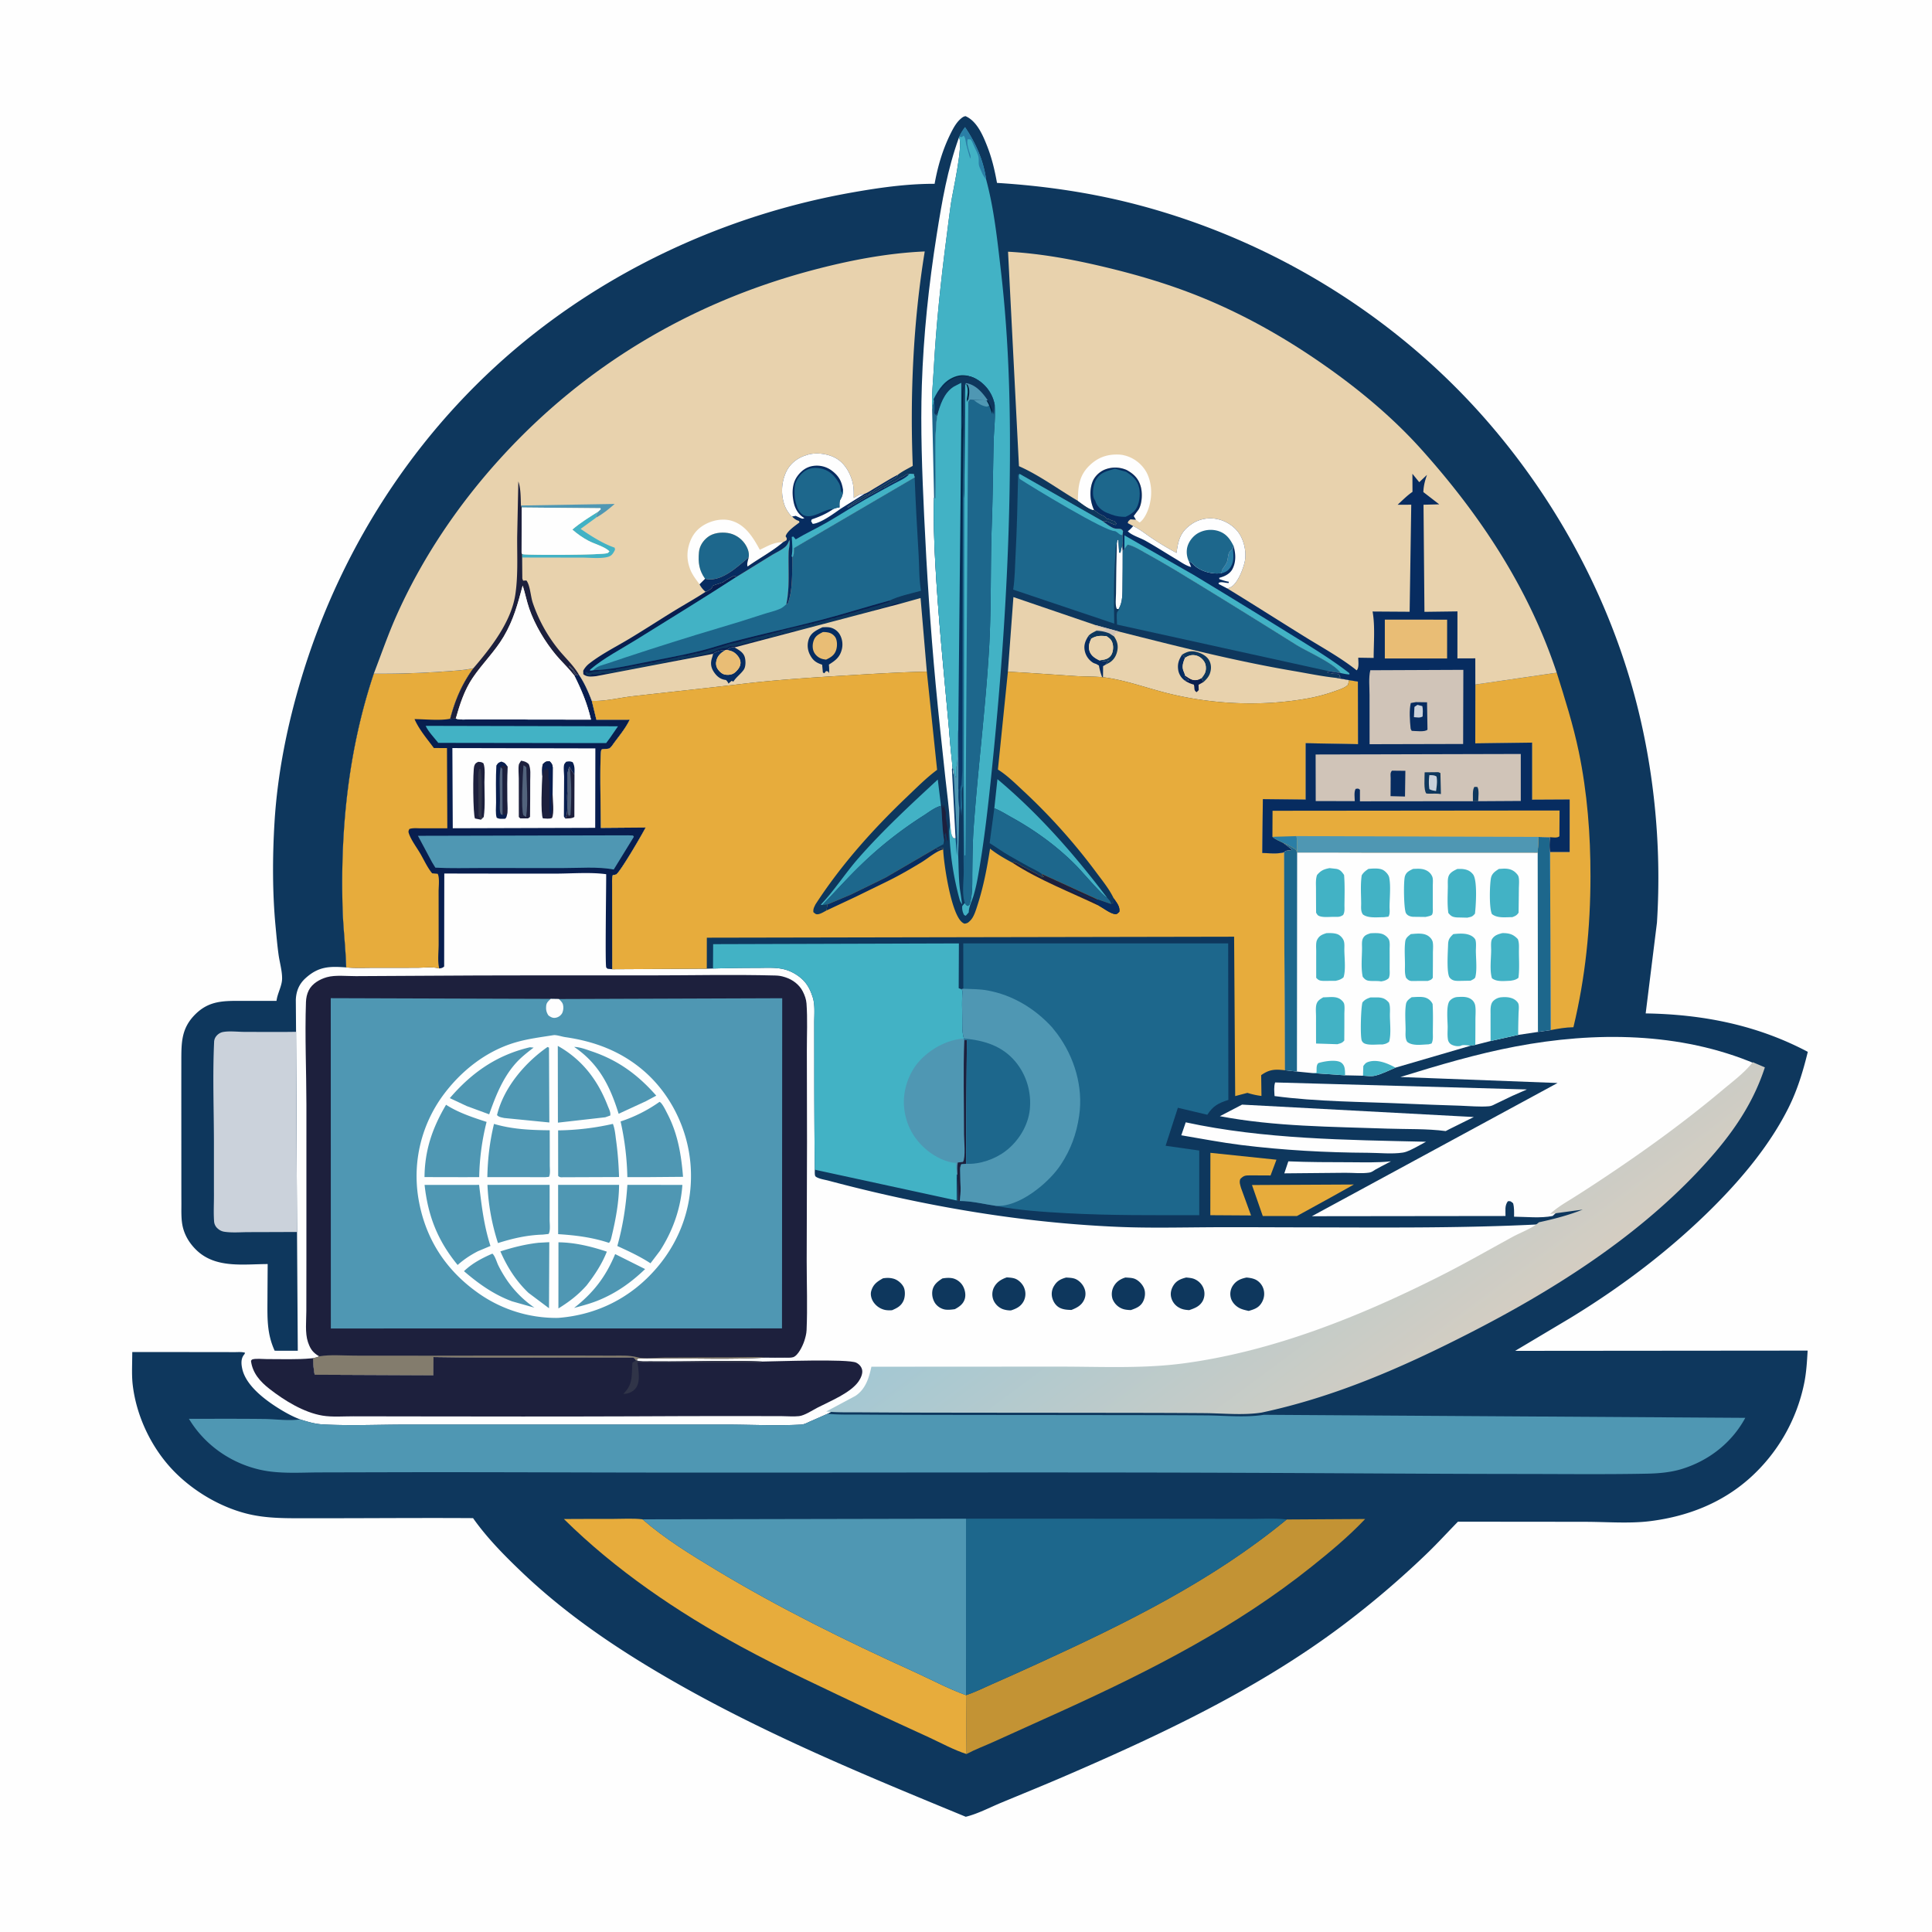 <svg xmlns="http://www.w3.org/2000/svg" width="120" height="120"><path fill="#FEFEFE" d="M0 0h120v120H0V0Z"/><path fill="#0E375D" d="M58.536 79.405c.205-.033.409-.05.615-.012.26.049.51.236.644.461.138.232.206.55.132.814-.09.32-.34.5-.62.647-.2.029-.4.051-.6.025a.97.97 0 0 1-.62-.388 1.113 1.113 0 0 1-.174-.791c.068-.371.324-.565.623-.756ZM69.902 79.348c.176.013.402.014.567.077.254.099.497.358.594.611.092.244.061.53-.045.765-.157.347-.439.45-.778.57-.181-.005-.38-.021-.55-.09a1.061 1.061 0 0 1-.587-.596 1.011 1.011 0 0 1 .062-.763c.157-.303.417-.48.737-.574ZM62.534 79.341c.198.014.422.022.601.116.22.116.418.339.496.576a.985.985 0 0 1-.055.797c-.175.322-.45.456-.785.563a1.512 1.512 0 0 1-.506-.08 1.041 1.041 0 0 1-.578-.556.974.974 0 0 1 .006-.747c.164-.356.462-.55.821-.669ZM73.676 79.348c.178.018.369.03.533.106.257.118.462.329.552.599a.972.972 0 0 1-.056.748c-.187.341-.495.456-.844.574-.218-.016-.412-.037-.606-.145a.986.986 0 0 1-.507-.634c-.071-.266-.004-.532.14-.762.191-.3.458-.401.788-.486ZM66.22 79.35c.166.011.35.015.509.064.256.079.503.324.607.567a.88.88 0 0 1 .005.744c-.161.355-.448.502-.793.639-.237-.007-.472-.018-.692-.118-.242-.11-.41-.34-.486-.59a.944.944 0 0 1 .11-.804c.183-.297.413-.414.74-.502ZM54.84 79.4c.23-.038.44-.04.665.024.249.07.517.297.626.531.104.225.09.59-.006.817-.145.34-.391.465-.714.607a1.614 1.614 0 0 1-.42-.013 1.17 1.17 0 0 1-.764-.531c-.113-.19-.175-.433-.113-.648.12-.415.367-.585.727-.787ZM77.422 79.35c.196.016.412.05.588.141a.978.978 0 0 1 .468.577c.08.27.047.545-.083.792-.193.363-.459.453-.835.564-.201-.045-.412-.088-.594-.188-.239-.13-.453-.363-.519-.63a.942.942 0 0 1 .138-.772c.212-.303.488-.411.837-.484Z"/><path fill="#1D203D" d="M26.924 84.289c4.095.066 8.195.013 12.29.028.102 0 .142.003.218.074l.069.102.031.004c.263.088.546.06.82.061l1.181.004c1.919.003 3.881-.084 5.794.007.87-.008 5.346-.179 5.853.069.18.088.332.253.37.455.045.23-.09.518-.218.703-.498.726-1.793 1.24-2.555 1.636-.315.163-.8.489-1.148.527-.339.038-.718.002-1.062.001-.766 0-1.532-.003-2.299-.005-2.348-.006-4.697.008-7.046.017-4.502.017-9.005.011-13.507.004-1.252-.001-2.505-.003-3.757-.006-.616-.002-1.32.058-1.927-.043-1.165-.194-2.369-.94-3.286-1.655-.584-.454-1.064-.991-1.157-1.75.028-.029.047-.074.086-.086.212-.068.652-.02.886-.02.922-.004 1.87.042 2.788-.047l.099-.01c.013.349.025.685.098 1.028l7.366.032.013-1.13Z"/><path fill="#303448" d="m39.5 84.493.032.004c.263.088.546.06.82.061l1.181.004c1.919.003 3.881-.084 5.794.007-.023.022-.042.051-.07.066-.043.02-.285 0-.34 0a2905.896 2905.896 0 0 1-7.323-.008l.052.364c.034.422.107.953-.207 1.289a.948.948 0 0 1-.714.293l.082-.097c.523-.548.411-1.129.476-1.837l.218-.146Z"/><path fill="#081E4F" d="m35.664 41.952.096-.013a.713.713 0 0 1-.11-.153.934.934 0 0 0-.204-.285c-.104-.096-.082-.035-.09-.154l.214.199.04.056.22.321.12-.03c.344.502.593 1.071.808 1.638l.285 1.17 2.07-.002-.028.06c-.243.49-.616.941-.941 1.38-.075.1-.202.312-.317.354-.103.038-.437.011-.472.078-.122.233-.034 4.232-.034 4.85l2.781-.022c-.218.432-1.62 2.839-1.84 2.917-.065.023-.13.027-.198.035-.065.199-.042.439-.044.646l.008 5.204-.293-.03c-.027-.028-.06-.05-.08-.083-.078-.136.004-5.177-.004-5.79-1.009-.136-2.166-.035-3.193-.035-2.287-.002-4.575.001-6.862-.008l-.008 5.775c-.1.093-.17.103-.305.124-.387-.12-.997-.044-1.41-.044l-2.739.003c-.54 0-1.095.028-1.632-.026-.03-1.223-.189-2.446-.223-3.669-.142-4.96.36-9.852 1.938-14.577a55.005 55.005 0 0 0 4.238-.126c.649-.048 1.31-.073 1.947-.21-.721 1.005-1.122 1.947-1.441 3.14l.35-.014c.264.088.586.053.862.054l1.594.002 5.938.008c-.227-.98-.586-1.847-1.04-2.743Z"/><path fill="#42B2C5" d="m26.438 45.084 11.948.026-.486.705-.25.34-10.428-.014c-.253-.32-.615-.69-.784-1.057Z"/><path fill="#4F97B3" d="m39 51.883.317.011.055.079-1.251 2.034c-1.003-.189-2.16-.088-3.185-.09l-5.021-.003c-.955 0-1.921.03-2.874-.022l-.211-.346-.872-1.633 13.043-.03Z"/><path fill="#FEFEFE" d="m28.098 46.465 8.881.019-.01 4.934-8.847.027-.024-4.98Z"/><path fill="#081E4F" d="m35.108 50.842-.083-.129.013-2.447c.001-.199-.05-.596.004-.776.02-.068.081-.117.122-.175.185-.031.227-.038.403.024.154.259.112.487.116.783a2.98 2.98 0 0 1-.306-.498c-.206.353-.116 1.024-.119 1.445-.099.49.093 1.393-.15 1.773Z"/><path fill="#1D203D" d="M35.377 47.624c.088.181.185.336.306.498l-.009 2.62c-.165.108-.37.087-.566.1.243-.38.051-1.284.15-1.773.003-.421-.087-1.092.12-1.445Z"/><path fill="#52637C" d="M35.258 49.07c.003-.422-.087-1.093.12-1.446.13.93.122 2.058.055 2.995l-.1.06c-.171-.208-.073-1.286-.075-1.61Z"/><path fill="#1D203D" d="m29.865 50.91-.363-.072c-.12-.212-.146-2.96-.045-3.26.057-.17.094-.178.244-.259.137.01.217.009.328.094.121.325.06.82.06 1.17 0 .7.056 1.459-.042 2.15l-.182.176Z"/><path fill="#303448" d="m29.865 50.91-.141-.255c-.007-.66-.014-1.319-.015-1.977 0-.291-.045-.65.068-.92l.077.009c.136.939.048 1.992.056 2.946l.137.02-.182.176Z"/><path fill="#1D203D" d="M33.683 48.2c-.008-.25-.037-.501.038-.743.175-.162.172-.163.41-.176.136.125.183.196.201.385l-.01 1.63c.004.364.118 1.215-.041 1.515-.18.062-.373.03-.56.02-.153-.267-.061-2.233-.038-2.631Z"/><path fill="#081E4F" d="M33.683 48.2c-.008-.25-.037-.501.038-.743.175-.162.172-.163.41-.176.136.125.183.196.201.385l-.01 1.63c-.2.192.005 1.04-.103 1.36l-.03-.09c-.091-.182-.058-.378-.058-.585 0-.47.006-.941-.004-1.411-.002-.105-.055-.16-.058-.259-.005-.184.045-.435-.055-.586l-.086.03-.03.146-.03-.088-.09-.016-.095.403ZM31.473 50.687c-.036.117-.007.06-.096.166-.198.002-.354.036-.527-.064-.085-.26-.037-.658-.038-.935-.004-.767-.024-1.54.018-2.305.113-.173.118-.177.313-.245.234.078.24.112.379.304-.036.705-.02 1.413-.02 2.118-.001.291.046.683-.029.961Z"/><path fill="#52637C" d="m31.092 47.638.123.116.013 2.868-.123-.05c-.102-.22-.05-.624-.052-.873-.002-.67-.061-1.4.039-2.06Z"/><path fill="#1D203D" d="m31.092 47.638.11-.088.32.058c-.036.705-.02 1.413-.02 2.118-.001.291.046.683-.029.961l-.032-.153-.035.033-.029.088-.04-.093-.11.06-.012-2.868-.123-.116ZM32.365 47.249c.208.038.32.064.477.21.14.301.09.686.09 1.016 0 .756-.002 1.512-.011 2.267l-.123.09h-.483l-.09-.09c-.003-.798-.006-1.596-.002-2.395 0-.257-.042-.608.004-.857.011-.06.104-.182.138-.241Z"/><path fill="#52637C" d="M32.514 47.533c.09.043.113.063.178.133.008.984.126 2.113-.014 3.082l-.17-.11c-.153-.34-.037-2.609.006-3.105Z"/><path fill="#E7AC3C" d="M23.217 41.841a55.005 55.005 0 0 0 4.238-.126c.649-.048 1.31-.073 1.947-.21-.721 1.005-1.122 1.947-1.441 3.14-.67.126-1.525.026-2.215.02.288.656.779 1.223 1.203 1.796l.814.003.02 4.984a424.5 424.5 0 0 0-1.639 0c-.23 0-.506-.034-.72.045-.062.138-.07.163-.013.316.145.393.464.82.679 1.184.237.402.455.895.752 1.25l.342.03c.13.225.059.808.059 1.076l.002 3.303c0 .451-.076 1.07.038 1.502-.387-.12-.997-.044-1.41-.044l-2.739.003c-.54 0-1.095.028-1.632-.026-.03-1.223-.189-2.446-.223-3.669-.142-4.96.36-9.852 1.938-14.577Z"/><path fill="#1D203D" d="M19.825 84.244c-.357-.21-.531-.418-.668-.806l-.03-.08c-.189-.559-.1-1.339-.1-1.932l.004-3.22c.003-3.192.005-6.385.001-9.578-.002-2.118-.101-4.27-.028-6.386.01-.255.057-.494.171-.725.215-.43.68-.693 1.128-.822.517-.147 1.26-.062 1.802-.065 1.337-.008 2.674-.013 4.01-.022 4.708-.035 9.416-.024 14.124-.024 2.635 0 5.288-.063 7.922.007.202.006.367.03.56.092l.082.026c.441.144.848.455 1.06.873.117.23.211.485.23.743.07.96.02 1.96.022 2.924.004 1.893.008 3.786.01 5.68 0 2.463-.02 4.926-.02 7.389 0 1.426.055 2.876-.007 4.3-.01.228-.072.458-.142.674-.097.297-.38.9-.687 1.004-.152.051-.377.03-.537.032-.394.005-.79.005-1.184-.002-2.136.125-4.32.04-6.462.048l-1.111.007c-.08 0-.278-.023-.336.002-.048.02-.071.076-.107.114l-.031-.004-.069-.102c-.076-.071-.116-.073-.217-.074-4.096-.015-8.196.038-12.29-.028l-.014 1.13-7.366-.032c-.073-.343-.085-.68-.098-1.028.139-.025.25-.055.378-.115Z"/><path fill="#837C6D" d="M19.825 84.244c.695-.121 1.505-.044 2.212-.044 1.556 0 3.111.003 4.667.004 2.995.002 5.99-.016 8.984-.009l2.336.007c.506.002 1.043-.035 1.533.094.485.126 1.203.024 1.723.022 1.404-.005 2.808-.01 4.212-.012.677 0 1.384-.048 2.056.02-2.136.125-4.32.04-6.462.048l-1.111.007c-.08 0-.278-.023-.336.002-.048.02-.071.076-.107.114l-.031-.004-.069-.102c-.076-.071-.116-.073-.217-.074-4.096-.015-8.196.038-12.29-.028l-.014 1.13-7.366-.032c-.073-.343-.085-.68-.098-1.028.139-.025.25-.055.378-.115Z"/><path fill="#4F97B3" d="m20.544 61.998 13.662.044.504.009 13.875-.049-.014 20.508-28.022.004-.005-20.516Z"/><path fill="#FEFEFE" d="m34.206 62.042.504.009c.095.094.206.193.25.322a.808.808 0 0 1-.044.557.576.576 0 0 1-.404.284c-.176.034-.301-.04-.44-.137a.778.778 0 0 1-.151-.526c.003-.264.107-.336.285-.509ZM34.356 64.299l.058-.007c.2-.006.482.095.693.126 1.797.258 3.421.858 4.826 2.05 1.715 1.455 2.786 3.644 2.959 5.881.182 2.36-.564 4.608-2.101 6.403-1.586 1.852-3.706 2.922-6.126 3.105a8.378 8.378 0 0 1-5.027-1.59c-2.04-1.465-3.273-3.445-3.665-5.925a8.484 8.484 0 0 1 1.52-6.275c1.12-1.533 2.683-2.78 4.521-3.32.766-.225 1.556-.323 2.342-.448Z"/><path fill="#4F97B3" d="m38.209 77.894 1.86.93c-.85.818-1.755 1.464-2.844 1.919-.503.212-1.042.353-1.568.495 1.201-.94 1.967-1.937 2.552-3.344ZM30.581 77.866c.156.118.27.52.36.709.155.32.341.633.54.929a6.608 6.608 0 0 0 1.714 1.717l-1.393-.394c-1.137-.423-2.067-1.084-2.983-1.872.512-.493 1.118-.807 1.762-1.09ZM35.663 65.027l.055.001c.352.022.71.163 1.042.275 1.633.55 2.87 1.457 4.002 2.75l-.645.346-1.693.78c-.528-1.713-1.23-3.115-2.761-4.152ZM32.91 65.048l.235.02c-.406.31-.802.62-1.14 1.005-.788.9-1.23 2.025-1.621 3.14l-1.395-.514-1.05-.493c1.373-1.597 2.914-2.669 4.97-3.158ZM34.687 77.162c1.025.01 2.038.258 3.005.58-.304.77-.75 1.444-1.256 2.097-.53.596-1.078 1.013-1.752 1.431l.003-4.108ZM33.442 77.191l.676-.037-.018 4.103-1.275-.956c-.77-.733-1.324-1.603-1.745-2.575.786-.251 1.542-.442 2.362-.535Z"/><path fill="#4F97B3" d="m34.007 65.03.092.039.022 4.65-2.81-.278c-.156-.038-.335-.053-.44-.183.413-1.7 1.728-3.248 3.136-4.227ZM34.646 64.963a6.501 6.501 0 0 1 2.239 2.055c.365.532.638 1.092.872 1.692.07.176.184.386.148.577l-.308.109-2.944.334-.007-4.767ZM38.068 69.806c.124.307.154.689.198 1.016.105.763.16 1.517.185 2.286l-3.426.013c-.157-.004-.24.032-.356-.084l-.003-2.827a16.208 16.208 0 0 0 3.402-.404ZM30.683 69.808c1.138.337 2.283.385 3.46.395.003.72.004 1.44.004 2.16 0 .203.047.558-.05.733l-.215.02-3.612-.003c.022-1.137.146-2.197.413-3.305ZM34.666 73.595h3.787c-.011 1.077-.204 2.118-.453 3.162-.04.158-.061.316-.174.44-1.04-.344-2.072-.473-3.158-.542l-.002-3.06ZM30.277 73.595h3.861c.002.728.002 1.454 0 2.181 0 .224.062.683-.066.868l-.366.04c-.968.03-1.856.234-2.775.525a13.574 13.574 0 0 1-.654-3.614ZM27.706 68.619c.75.487 1.67.79 2.517 1.065a15.037 15.037 0 0 0-.459 3.428l-.913.004-2.484-.005c.017-1.685.491-3.052 1.339-4.492ZM40.965 68.437l.067.043c.163.166.313.487.42.695.649 1.247.86 2.537.973 3.92l-2.264.019h-1.195a17.407 17.407 0 0 0-.42-3.459 9.029 9.029 0 0 0 2.419-1.218ZM38.968 73.594l3.416.002c-.1 1.473-.6 2.87-1.401 4.106l-.58.763c-.656-.428-1.351-.748-2.06-1.074.352-1.263.538-2.49.625-3.797ZM26.372 73.598l3.386-.003c.16 1.322.296 2.518.706 3.794l-.783.328c-.472.246-.858.5-1.256.853-1.237-1.504-1.842-3.04-2.053-4.972Z"/><path fill="#0E375D" d="M58.05 11.416c.197-1.086.493-2.104.983-3.098.185-.374.391-.767.736-1.019a.453.453 0 0 1 .202-.084c.706.306 1.077 1.183 1.344 1.863.294.747.469 1.495.61 2.282 2.812.174 5.642.575 8.374 1.268 8.4 2.133 16.134 6.798 21.87 13.297 4.223 4.786 7.443 10.557 9.196 16.702 1.344 4.71 1.865 9.797 1.551 14.684l-.7 5.634c3.543.057 6.916.717 10.07 2.387-.29 1.188-.638 2.343-1.183 3.442-1.123 2.265-2.84 4.337-4.612 6.118-2.676 2.688-5.725 5-8.962 6.974l-3.42 2.038 18.167-.016c-.04.671-.077 1.34-.209 2a10.804 10.804 0 0 1-3.38 5.916c-1.749 1.563-3.887 2.387-6.193 2.677-1.282.161-2.705.044-4 .042-2.647-.004-5.293-.007-7.94-.007-.646.66-1.274 1.35-1.94 1.99a57.055 57.055 0 0 1-5.261 4.48c-5.261 3.95-11.3 6.782-17.314 9.376-1.283.553-2.581 1.078-3.871 1.615-.695.29-1.455.69-2.183.866-6.285-2.59-12.561-5.173-18.458-8.585-3.298-1.909-6.395-4.007-9.157-6.648-1.074-1.027-2.13-2.098-2.988-3.316-2.628-.018-5.257 0-7.885.005-.976.002-1.951.004-2.927.003-1.113-.002-2.2-.016-3.285-.297-1.633-.423-3.23-1.368-4.419-2.562-1.417-1.424-2.39-3.43-2.623-5.428-.063-.541-.037-1.1-.032-1.645l.005-.393a5092.63 5092.63 0 0 1 6.364.006c.204.002.449-.027.643.041-.07.157-.001.023-.098.163-.169.241-.138.56-.078.834.24 1.092 1.526 2.013 2.423 2.555.372.225.76.428 1.167.583.47.15.933.289 1.429.314 1.71.09 3.465.009 5.179.01a37836.73 37836.73 0 0 0 19.87 0c1.537 0 3.13.087 4.66-.001.183-.01.38-.122.546-.194.361-.156.721-.317 1.081-.476l1.801-.963c.641-.414.855-1.117 1.008-1.822 3.911-.004 7.822-.007 11.732-.007 2.555 0 5.163.135 7.698-.204 5.549-.742 10.94-2.909 15.912-5.41 1.55-.78 3.03-1.629 4.549-2.46.524-.285 1.195-.513 1.639-.906-4.974.26-10.008.199-14.988.193-1.908-.002-3.815-.018-5.723-.005-1.832.012-3.666.053-5.497-.022-5.231-.216-10.36-1.006-15.45-2.212a98.43 98.43 0 0 1-2.628-.662c-.224-.06-.61-.112-.791-.253-.08-.062-.052-.324-.056-.427a617.408 617.408 0 0 1-.033-6.655l-.002-2.482c0-.496.059-1.086-.09-1.562l-.027-.078c-.127-.394-.315-.76-.622-1.046-.321-.3-.73-.527-1.157-.63-.522-.124-1.102-.08-1.637-.08-.919 0-1.836.013-2.754.038l-.386.011-5.872.033-.008-5.204c.002-.207-.02-.447.044-.646.067-.008.133-.012.198-.035.22-.078 1.622-2.485 1.84-2.917l-2.78.022c-.001-.618-.089-4.617.033-4.85.035-.067.369-.04.472-.078.115-.042.242-.254.317-.354.325-.439.698-.89.94-1.38l.029-.06-2.07.003-.285-1.171c-.215-.567-.464-1.136-.808-1.638l-.12.03-.22-.321-.04-.056-.213-.2c.007.12-.015.06.089.155a.934.934 0 0 1 .204.285.713.713 0 0 0 .11.153l-.096.013c.455.896.814 1.763 1.04 2.743l-5.937-.008c-.531 0-1.063 0-1.594-.002-.276-.001-.598.034-.862-.054l-.35.015c.319-1.194.72-2.136 1.44-3.14-.636.136-1.297.161-1.946.209a55.005 55.005 0 0 1-4.238.126c-1.577 4.725-2.08 9.618-1.938 14.577.034 1.223.192 2.446.223 3.669-1.033-.073-1.71-.068-2.522.667-.403.364-.584.81-.606 1.347l.015 1.987.06 12.433.047 7.376-1.436-.001c-.474-1.037-.454-1.972-.448-3.088.003-.765.009-1.53.014-2.295-1.53.004-3.257.284-4.447-.889-.406-.4-.706-.884-.832-1.445-.1-.444-.08-.956-.08-1.41-.003-.653-.003-1.306-.003-1.96 0-2.293-.004-4.586-.001-6.88.001-1.162-.012-2.058.873-2.934.888-.88 1.826-.827 2.978-.83h2.06c.056-.459.33-.905.346-1.343.018-.476-.151-1.043-.218-1.525-.081-.591-.133-1.192-.189-1.787-.197-2.095-.19-4.312-.064-6.412.182-3.05.803-6.108 1.687-9.028 2.552-8.426 7.558-15.959 14.505-21.4 5.688-4.455 12.531-7.444 19.635-8.706 1.71-.304 3.432-.551 5.173-.548Z"/><path fill="#1D203D" d="m58.464 50.085.042-.192.044.293.044-.03.015-.173c.06.102.059.15.073.264l.035.113c.064.147.005.317.033.47.038.2.054.39.111.584l.008.14.029.595-.055.108-.012-.119c-.01-.102-.04-.184-.061-.282l-.015-.147-.102.176.029.054c.055.142.028.316.02.465l-.015-.064c-.022-.09-.011-.054-.043-.14-.123-.681-.121-1.423-.18-2.115Z"/><path fill="#42B2C5" d="M59.01 51.18c.056.279.024.653.2.866l.14.027c.032-.066.059-.127.082-.198l.088 1.336c.03.766.019 1.57.149 2.325l.092.644c-.062-.097-.123-.182-.154-.294a18.285 18.285 0 0 1-.644-4.26l.048-.447Z"/><path fill="#FEFEFE" d="m69.371 33.721.034-.197.06.021.046.778.083.008c.033-.16.058-.312.118-.464l.021.35c-.002.705 0 1.41-.012 2.115-.008.51.026 1.047-.24 1.497l-.11-.007c-.118-.193-.055-.715-.053-.961.004-1.048.026-2.093.053-3.14ZM80.021 72.133c1.268.053 2.542.054 3.811.056.851.002 1.717.035 2.563-.057l-.64.335-.138.077-.187.1c-.126.078-.229.165-.38.188-.467.072-1.024.008-1.499.012-1.26.01-2.52.024-3.78.035l.25-.746Z"/><path fill="#42B2C5" d="M50.98 56.193c.846-.888 1.535-1.975 2.352-2.904 1.528-1.738 3.22-3.302 4.916-4.871l.199 1.636c-.382.089-.75.391-1.082.601a24.443 24.443 0 0 0-3.892 3.067c-.832.803-1.593 1.657-2.392 2.488l-.1-.017ZM61.953 48.395c2.596 2.181 4.769 4.666 6.808 7.36-.2-.042-1.567-1.628-1.834-1.906-1.187-1.233-2.627-2.276-4.124-3.099-.342-.188-.677-.41-1.044-.545l.194-1.81Z"/><path fill="#081E4F" d="M43.825 36.758c.09-.03.07-.016.136-.058.146-.093.263-.14.306-.313.139-.07.345-.116.499-.176.076-.03.1-.018.172-.07.185-.138.442-.268.648-.379l.179.057c-2.05 1.335-4.14 2.604-6.216 3.9-.949.593-2.036 1.146-2.888 1.872l-.01.06.2-.024c1.02-.027 2.037-.258 3.037-.456 1.195-.237 2.403-.451 3.587-.74.687-.167 1.356-.401 2.04-.58 1.835-.48 3.693-.88 5.528-1.36 1.41-.368 2.798-.81 4.204-1.19l.007.082-.047.011-.156.048c-.116.038-.224.06-.339.102-.248.09-.515.143-.762.234l-.238.06c-.126.024-.015 0-.172.058l-.238.058c-.126.026-.016.001-.172.059l-.238.058c-.126.026-.016.001-.172.059l-.238.059c-.127.025-.016 0-.172.058-.154.057-.32.046-.454.146l-.074-.002c-.143 0-.249.084-.393.104-.103.015-.147.052-.236.074l-.118.015c-.099.015-.155.046-.249.073l-.205.03-.044.072-.088-.014c-.117 0-.1.002-.175.059l-.102-.004c-.14 0-.136.033-.25.062l-.117.015c-.098.023-.127.05-.234.059l-.147.029-.073.013c-.116.023-.188.066-.308.075-.099.008-.146.048-.234.073l-.11.013c-.11.015-.134.017-.212.09h-.088c-.1.007-.158.046-.25.073l-.09.013c-.107.016-.18.069-.276.089h-.087c-.1.008-.158.047-.25.074-.097.028-.207.046-.307.073l-.118.015c-.063.013-.12.044-.188.057-.109.022-.2.055-.31.074-.097.018-.122.058-.234.059l-.058.044h-.161l-.044.073-.088-.015-.132.044-.103.015c-.121.026-.225.055-.351.073-.1.015-.155.04-.25.074-.248.09-.514.142-.761.234l-.238.059c-.133.026-.006-.002-.172.058-.08.029-.159.044-.24.076-.175.07.052-.013-.156.027l-.07.03c-.087.034-.119.03-.208.014l-.059.028c-.135.06-.008.005-.19.045l-.089.03c-.115.039-.062.031-.19.014l-.043.073-.088-.015c-.113-.013-.343.032-.454.06l-.103.043c-.11.028-.177.019-.293.059l-.146.029-.225.043c-.087.017-.055.006-.127.06l-.079-.004c-.104 0-.147.028-.243.047l-.078.008c-.139.013.003-.01-.142.05-.098.041-.09.03-.183.022-.146-.013-.016-.012-.183.038-.173.05-.38.057-.557.087l-.087.03c-.118.04-.062.032-.191.014-.157.112-.214.001-.366.103-.164.01-.27.072-.41.073l-.186.03c-.09.017-.177.023-.268.029l-.044.072-.063-.007c-.283-.027-.564.047-.86.037-.127-.005-.026-.001-.176.044l-.153.015c-.11.008-.17.032-.272.059l-.176.028-.058-.058h-.118c.037.13.051.122.147.205l.205-.014.059-.073.077.016c.114.019.166-.01.274-.016l.19.014.074-.073.077.008c.41.033.927-.105 1.341-.168.114-.018.069-.002.164-.06.07 0 .216.02.278 0 .094-.03.044-.075.167-.063.104.01.134-.022.229-.04.119-.02.174-.022.293-.058.102-.031.237-.03.351-.059.103-.026.185-.026.293-.058.087-.026.2-.035.293-.059.152-.038.373-.038.498-.131h.22l.044-.073.088.014c.095.004.16-.003.234-.059h.22l.044-.073c.145.024.137.03.278-.015.122-.038.235-.027.367-.073.177-.062.352-.056.527-.117.176-.062.352-.06.527-.117l.076-.015c.093-.019.053-.001.13-.058l.116-.015.06-.044.116-.015.052-.042c.106-.08.29-.105.417-.148l.133-.011a.433.433 0 0 0 .237-.07c.133-.073.213-.059.359-.062.163-.004-.018.003.18-.048.109-.028.176-.018.292-.058.121-.042.27-.066.396-.103l.205-.03.044-.072c.164.027.118.028.263-.03l.162-.014.043-.073c.163.027.12.03.264-.03l.147-.015.058-.072c.145.024.138.03.279-.015l.16-.03a.77.77 0 0 0 .294-.117h.16l.045-.073c.159.026.121.036.263-.03l.147-.029.088-.043c.092-.025.158-.013.263-.045.089-.026.198-.033.293-.058.135-.036.263-.065.396-.103.186-.053.382-.101.571-.146.098-.023.16-.046.264-.059l.088-.072c.124-.001.124.014.234-.06.17.025.144.03.293-.029.06-.024.222-.056.293-.073l.117-.015c.1-.014.154-.042.25-.073l.16-.03c.09-.02.164-.063.25-.087.436-.125.875-.254 1.313-.374.1-.027.058-.007.137-.066l.074.003c.125 0 .058.004.19-.047l.087-.029.059-.044.117-.015.059-.043.074.002c.163 0 .357-.114.53-.149.13-.026.01 0 .172-.059.201-.073.386-.134.599-.094L45.622 40.21c-.229-.016-.31.028-.496.157l-.045.003c-.254.022-.44.03-.667.16l-.11.052-.016.029-7.254 1.384c-.29.03-.574.07-.803-.118l-.007-.218a1.38 1.38 0 0 1 .388-.456c.732-.573 1.652-1.036 2.455-1.517.93-.556 1.838-1.15 2.76-1.717.663-.407 1.348-.786 1.998-1.212Z"/><path fill="#E7AC3C" d="m77.763 73.604 6.33-.032-1.414.79-2.124 1.167-2.122.002-.67-1.927Z"/><path fill="#E7AC3C" d="m75.18 71.604 4.103.428-.367.978-1.28-.006c-.294.002-.388.012-.602.23-.07.198-.005.357.048.55l.623 1.71-2.53-.016.005-3.874Z"/><path fill="#FEFEFE" d="M73.648 69.71c4.85 1.05 9.978 1.092 14.924 1.206l-.606.331c-.257.13-.547.298-.834.343-.661.103-1.473.016-2.147.012-2.618-.013-5.305-.161-7.903-.485-1.248-.156-2.472-.395-3.71-.602l.276-.804ZM77.145 68.61l14.398.77-1.53.759-.218.114c-1.173-.156-2.43-.11-3.616-.152-3.447-.121-7.015-.123-10.41-.772l1.376-.718Z"/><path fill="#1D678C" d="M51.081 56.21c.8-.831 1.56-1.685 2.392-2.488a24.443 24.443 0 0 1 3.892-3.067c.332-.21.7-.512 1.082-.6l.017.03c.059.692.057 1.434.18 2.114l-.05.243-.044.019-.414.222-3.137 1.827-2.152 1.054-1.453.611-.313.035Z"/><path fill="#FEFEFE" d="m79.2 67.233 15.638.435-.897.394-1.087.522c-.13.067-.227.116-.376.129-.575.048-1.202-.017-1.782-.036-1.16-.036-2.32-.079-3.48-.13-2.661-.12-5.413-.113-8.051-.469-.015-.284-.053-.57.035-.845Z"/><path fill="#1D678C" d="M61.759 50.205c.367.134.702.357 1.044.545 1.497.823 2.937 1.866 4.124 3.1.267.277 1.634 1.863 1.834 1.904.114.127.237.232.254.41l-.84-.295-3.468-1.587c-.235-.176-.523-.297-.78-.437-.421-.228-.838-.47-1.254-.706-.416-.235-.796-.525-1.206-.77l.292-2.164Z"/><path fill="#FEFEFE" d="M59.566 8.532c.268.484-.391 3.363-.5 4.095-.104.707-.185 1.42-.278 2.128-.353 2.69-.64 5.436-.79 8.146-.045.824-.14 1.712-.102 2.535.029-.213.031-.438.185-.602.074.31.073.55.042.86l.087.14c-.222 1.68-.032 3.437-.114 5.131l-.08-.057c-.042 1.313.002 2.666.072 3.978.18 3.37.524 6.741.83 10.101.067.731.114 1.468.2 2.196.024.194.02.496.103.67l.21 4.022c-.022.07-.05.132-.08.198l-.142-.027c-.175-.213-.143-.587-.198-.867-.055-.967-.196-1.934-.297-2.898-.205-1.933-.42-3.864-.6-5.8-.322-3.47-.552-6.948-.713-10.43-.126-2.696-.232-5.428-.144-8.128.102-3.126.432-6.246.922-9.333.333-2.095.663-4.053 1.387-6.058Z"/><path fill="#1D678C" d="M58.08 24.834c.075.31.074.55.043.86l.087.14c-.222 1.68-.032 3.437-.114 5.131l-.08-.057-.12-5.472c.029-.213.031-.438.185-.602ZM69.84 34.097c.066-.095.128-.184.21-.267.422.101.775.344 1.153.55.856.466 1.692.972 2.526 1.478 2.279 1.382 4.535 2.791 6.796 4.203.659.41 2.367 1.153 2.742 1.742l-.727-.113-13.158-2.896c.002-.183-.05-.614.007-.766.042-.11.104-.05.092-.2.266-.45.232-.986.24-1.496.012-.704.01-1.41.012-2.114l.108-.12ZM62.931 36.621c.106-.691.109-1.422.146-2.122.09-1.673.123-3.351.161-5.026l.092-.037 5.149 2.93c.207.135.522.4.756.457.21.05.417-.046.518.165l-.027.244c.004.203.033.438-.014.635-.06.152-.085.305-.118.464l-.083-.008-.047-.778-.06-.02-.033.196c-.105.238-.064.394-.085.644-.117 1.456-.105 2.904-.079 4.367l-6.276-2.11Z"/><path fill="#42B2C5" d="M69.726 33.232c-.177.029-.275-.161-.468-.244-.556.061-5.166-2.746-5.917-3.235-.063-.148-.051-.159-.011-.317l5.149 2.93c.207.135.522.4.756.457.21.05.417-.046.518.165l-.027.244Z"/><path fill="#E8D2AD" d="m62.945 37.086 5.103 1.742 1.49.41c3.586.904 7.145 1.813 10.794 2.435.887.151 1.787.34 2.68.434l.781.137-.067.295c-.212.19-.502.281-.767.375a10.78 10.78 0 0 1-1.646.451c-2.891.533-6.005.398-8.85-.32-1.227-.31-2.514-.781-3.762-.956-.604-.084-1.262-.057-1.875-.097-1.408-.093-2.813-.197-4.224-.272l.343-4.634Z"/><path fill="#D0C4B8" d="m68.048 38.828 1.49.41-.142.068-.076-.035-.092.09.02.089-.052.082-.279-.186a2.314 2.314 0 0 0-.819-.17l.007-.073c.084.014.158.024.244.024l.188.007c.111.009.05.02.165-.037l-.662-.197.008-.072Z"/><path fill="#081E4F" d="M73.59 42.27c.12.013.16.04.268-.024a1.052 1.052 0 0 1-.279-.22l.04-.06c.22.147.423.316.703.27.11-.017.205-.066.305-.115l.125.24-.308.173.012.328-.13.129c-.199-.112-.107-.262-.175-.468a1.87 1.87 0 0 1-.562-.252Z"/><path fill="#072C60" d="m73.426 40.657.178.203c-.11.264-.206.525-.098.807l.045.107.069.193-.04.06c.09.093.163.158.278.22-.108.064-.148.036-.269.024a1.022 1.022 0 0 1-.396-.593c-.08-.408.012-.686.233-1.021Z"/><path fill="#0E375D" d="M73.426 40.657c.326-.191.554-.262.927-.158.3.085.619.258.765.546.13.257.123.537.024.804-.077.208-.23.366-.39.512l-.125-.24c.099-.123.217-.274.253-.431.042-.186.023-.423-.08-.586a.843.843 0 0 0-.56-.4c-.247-.046-.433.023-.636.156l-.178-.203Z"/><path fill="#072C60" d="m67.603 39.502.177.167c-.122.257-.198.5-.103.782.1.29.343.431.601.564.294.054.363.08.634-.032l-.04.04a.918.918 0 0 0-.207.265l-.15.087-.007.814a4.032 4.032 0 0 1-.24-.784l-.012-.067-.165-.097c-.068-.023-.137-.043-.2-.079a1.138 1.138 0 0 1-.512-.726c-.077-.365.028-.628.224-.934Z"/><path fill="#0E375D" d="M68.098 39.176c.3.013.54.057.819.17l.28.186c.193.287.271.554.198.9-.066.313-.222.568-.497.733l-.233.123a.918.918 0 0 1 .207-.266l.04-.039c-.271.113-.34.086-.634.032.281-.037.55-.057.727-.309.122-.172.154-.458.117-.66-.052-.28-.175-.386-.4-.534-.376-.028-.609-.042-.942.157l-.177-.167c.12-.15.328-.235.495-.326Z"/><path fill="#E8D2AD" d="M73.604 40.86c.203-.133.39-.202.637-.157.24.044.431.197.559.4.103.164.122.401.08.587-.036.157-.154.308-.253.431-.1.05-.194.098-.305.115-.28.046-.483-.123-.702-.27l-.07-.192-.044-.107c-.108-.282-.012-.543.098-.807ZM67.78 39.67c.333-.2.566-.186.942-.158.225.148.348.254.4.533.037.203.005.489-.117.661-.178.252-.446.272-.727.31-.258-.134-.502-.276-.6-.565-.096-.282-.02-.525.102-.782Z"/><path fill="#E7AC3C" d="m91.636 42.518 5.055-.735c.51 1.626 1.023 3.237 1.37 4.908.528 2.546.73 5.146.726 7.744-.003 3.19-.313 6.263-1.059 9.368-.483.008-.935.086-1.409.178l-.043-11.066 1.216.001.001-3.255-2.335.012v-3.547l-3.526.047.004-3.655Z"/><path fill="#CBD2DB" d="M18.45 76.52c-1 .004-2 .008-3 .01-.497 0-1.046.052-1.534-.027a.757.757 0 0 1-.375-.18.644.644 0 0 1-.243-.452c-.04-.53-.009-1.084-.01-1.619-.002-1.062-.001-2.125-.001-3.188 0-2.103-.086-4.248.012-6.347a.599.599 0 0 1 .15-.379.723.723 0 0 1 .345-.226c.4-.094.971-.02 1.385-.02 1.07.002 2.14.014 3.21-.004l.06 12.433Z"/><path fill="#42B2C5" d="M59.584 8.487c.097-.22.215-.395.356-.588.674 1 1.14 2.048 1.311 3.25.491 1.81.697 3.78.913 5.638.529 4.533.619 8.993.545 13.551-.099 6.108-.547 12.22-1.188 18.295-.209 1.979-.443 3.972-.8 5.93-.069.374-.154.75-.267 1.112-.095.305-.286.68-.282.995l-.187.21-.098-.044a.916.916 0 0 1-.119-.563l.157-.184c.073.106.07.121.192.182l.108-.097c.198-.613.159-1.37.167-2.011.013-.921.017-1.835.083-2.754.262-3.667.727-7.315.95-10.984.159-2.6.082-5.212.176-7.814.062-1.712.076-3.419.114-5.131.017-.768.128-1.574.067-2.336l-.029-.13a2.315 2.315 0 0 0-1.079-1.451 1.471 1.471 0 0 0-1.165-.161c-.73.22-1.107.791-1.428 1.432-.154.164-.156.389-.185.602-.038-.823.057-1.71.102-2.535.15-2.71.437-5.455.79-8.146.093-.708.174-1.421.278-2.128.109-.732.768-3.61.5-4.095l.018-.045Z"/><path fill="#2A7EA6" d="M59.584 8.487c.097-.22.215-.395.356-.588.674 1 1.14 2.048 1.311 3.25-.098-.12-.2-.267-.257-.412l-.144-.337c-.108-.223-.027-.437-.079-.674-.05-.229-.203-.485-.293-.703-.056-.136-.1-.24-.185-.362l-.189-.013c-.08.237.053.634.13.874.045.14.066.187.03.334-.079-.287-.173-.574-.243-.862-.043-.174-.045-.443-.167-.567l-.117.092-.153-.032Z"/><path fill="#1D678C" d="M58.08 24.834c.322-.64.698-1.211 1.429-1.432a1.471 1.471 0 0 1 1.165.16c.54.318.934.844 1.08 1.452l.028.13c.061.762-.05 1.568-.067 2.336-.038 1.712-.052 3.419-.114 5.131-.094 2.602-.017 5.213-.176 7.814-.223 3.67-.688 7.317-.95 10.984-.066.919-.07 1.833-.083 2.754-.008.64.031 1.398-.167 2.011l-.108.097c-.122-.06-.119-.076-.192-.182-.19-.584-.058-1.405-.067-2.019-.025-1.749-.03-3.496-.043-5.245-.161.315-.021 1.014-.064 1.39l-.03.454c-.012-.149-.017-.299-.055-.443-.083-.309-.023-.787-.023-1.115l-.027-.01c-.003.354.016.725-.033 1.075l-.063 3.035-.088-1.336-.211-4.022c-.082-.174-.08-.476-.102-.67-.087-.728-.134-1.465-.2-2.196-.307-3.36-.65-6.732-.831-10.1-.07-1.313-.114-2.666-.073-3.98l.081.058c.082-1.694-.108-3.45.114-5.13l-.087-.142c.03-.31.032-.55-.042-.859Z"/><path fill="#4F97B3" d="m61.355 24.872.15.282-.199.107c-.316-.04-.593-.225-.837-.421l.886.032Z"/><path fill="#42B2C5" d="m59.946 23.88.142-.002c.129.193.133.473.098.702-.024.152-.045.264-.045.425l-.182 28.11-.047.024-.043-5.181.025-17.012.052-7.066Z"/><defs><linearGradient id="a" x1="520.163" x2="499.634" y1="317.358" y2="319.116" gradientUnits="userSpaceOnUse"><stop offset="0" stop-color="#022241"/><stop offset="1" stop-color="#0B3E70"/></linearGradient></defs><path fill="url(#a)" d="M495.619 211.917c2.74-5.467 5.955-10.339 12.185-12.221 3.346-1.011 6.953-.389 9.946 1.37 4.609 2.707 7.971 7.198 9.209 12.388l.245 1.11-.419 5.233-1.554-4.285-.39-.864-1.283-2.406-7.558-.278-1.75-.2c-.578.624-.731.863-1.045 1.61-.008-1.376.179-2.326.379-3.624.302-1.953.262-4.345-.834-5.995l-1.211.019-.445 60.295-.214 145.167-.461 7.398c-1.377 2.69-.179 8.658-.542 11.866l-.252 3.875c-.108-1.269-.15-2.553-.48-3.783-.707-2.634-.197-6.715-.195-9.515l-.23-.077c-.027 3.015.135 6.182-.28 9.163l-.534 25.898-.759-11.394-1.797-34.326.51-.997c.04 1.169-.077 2.669.363 3.757l.218.419.309.735.005-5.505c1.296-1.672.733-15.824 1.086-19.267l.068-.612 1.557-158.574.037-25.419-4.003 2.09c-5.223 3.303-7.286 9.879-8.781 15.485l-.735-1.203c.26-2.648.269-4.696-.365-7.333Z" transform="scale(.117)"/><path fill="#4F97B3" d="M59.52 45.337c.01 1.027.005 2.055.007 3.083.001.565-.04 1.2.056 1.756l-.063 3.035-.088-1.336-.211-4.022.06-.117c.004.137-.01.313.042.44l.026.05.036.085v-.645c.152-.196.087-1.854.128-2.258l.008-.071Z"/><path fill="#0E375D" d="M58.08 24.834c.322-.64.698-1.211 1.429-1.432a1.471 1.471 0 0 1 1.165.16c.54.318.934.844 1.08 1.452l.028.13-.05.614-.181-.503-.046-.1-.15-.283-.886-.032-.205-.024a.505.505 0 0 0-.123.189c0-.161.021-.273.045-.425.035-.229.03-.509-.098-.702l-.142.002-.052 7.066c-.058-.358-.03-.74-.031-1.101l-.004-2.01c-.001-.665-.063-1.323-.063-1.995l.058-.059c0-.243.065-1.677-.034-1.8-.098.58-.058 1.261-.053 1.851.002.26.033.558-.032.81l-.032.112.005-2.98-.47.246c-.612.387-.853 1.157-1.028 1.814l-.087-.14c.03-.31.032-.55-.042-.86Z"/><path fill="#4F97B3" d="m59.946 23.88.054-.084c.557.086.949.507 1.264.944l.09.132-.885-.032-.205-.024a.505.505 0 0 0-.123.189c0-.161.021-.273.045-.425.035-.229.03-.509-.098-.702l-.142.002Z"/><path fill="#42B2C5" d="M58.21 25.834c.175-.657.416-1.427 1.029-1.814l.469-.245-.005 2.979-.182 18.583-.008.071c-.041.404.024 2.062-.127 2.258l-.001.645-.036-.086-.026-.049c-.051-.127-.038-.303-.042-.44l-.06.117c-.082-.174-.08-.476-.102-.67-.087-.728-.134-1.465-.2-2.196-.307-3.36-.65-6.732-.831-10.1-.07-1.313-.114-2.666-.073-3.98l.081.058c.082-1.694-.108-3.45.114-5.13Z"/><path fill="#1D678C" d="m49.317 34.042 7.494-4.387c.06 1.617.153 3.236.249 4.851.042.714.02 1.486.145 2.187-.623.175-1.38.328-1.958.608-1.406.38-2.794.822-4.204 1.19-1.835.48-3.693.88-5.528 1.36-.684.179-1.353.413-2.04.58-1.184.289-2.392.503-3.587.74-1 .198-2.017.43-3.038.456l-.2.025.01-.06c.853-.727 1.94-1.28 2.889-1.873 2.075-1.296 4.165-2.565 6.216-3.9.727-.446 1.45-.897 2.178-1.343.26-.16.654-.334.866-.546.08-.08.13-.168.17-.272l.05-.117c.062.204-.038.515-.045.736-.034 1.075.079 2.176-.14 3.234v.016l.089-.056c.327-.836.254-1.963.283-2.859.113-.119.09-.402.101-.57Z"/><path fill="#42B2C5" d="m48.98 33.658.049-.117c.062.204-.038.515-.045.736-.034 1.075.079 2.176-.14 3.234v.016c-.117.107-.237.218-.383.283-.326.147-.704.223-1.045.336-.912.302-1.826.583-2.747.855-1.94.575-3.86 1.185-5.782 1.819-.383.126-.763.257-1.146.384-.35.116-.617.145-.89.423l-.2.025.01-.06c.852-.727 1.94-1.28 2.888-1.873 2.075-1.296 4.165-2.565 6.216-3.9.727-.446 1.45-.897 2.178-1.343.26-.16.654-.334.866-.546.08-.08.13-.168.17-.272Z"/><path fill="#C39334" d="m79.917 94.378 4.876-.03c-1.028 1.088-2.174 2.038-3.342 2.971-4.668 3.728-9.897 6.398-15.311 8.868-1.463.667-2.932 1.322-4.396 1.988-.564.257-1.167.479-1.712.77l-.03-3.655c.533-.175 1.049-.434 1.562-.66.986-.432 1.968-.876 2.947-1.324 5.413-2.478 10.785-5.119 15.406-8.928Z"/><path fill="#E7AC3C" d="M35.025 94.349c1.035-.008 2.07-.006 3.105-.008.583 0 1.201-.043 1.779.027 1.389 1.208 3.004 2.2 4.578 3.148 3.914 2.36 8.077 4.412 12.238 6.298 1.088.493 2.153 1.072 3.278 1.476l.029 3.656c-.786-.251-1.577-.685-2.325-1.032-1.24-.575-2.485-1.132-3.718-1.72-2.668-1.272-5.363-2.507-7.961-3.919-3.96-2.152-7.791-4.751-11.003-7.926Z"/><path fill="#4F97B3" d="M39.909 94.368 60 94.328l.002 10.962c-1.125-.404-2.19-.983-3.278-1.476-4.16-1.886-8.324-3.939-12.238-6.298-1.574-.948-3.19-1.94-4.578-3.148Z"/><path fill="#1D678C" d="M60 94.328a8986.523 8986.523 0 0 1 17.712.01c.724.002 1.489-.049 2.205.04-4.62 3.81-9.993 6.45-15.406 8.928-.979.448-1.961.892-2.947 1.324-.513.226-1.03.485-1.561.66L60 94.328Z"/><path fill="#42B2C5" d="m44.295 58.643 15.264-.046-.013 2.78.158.062c.055.073.094.087.084.181-.056.543-.022 1.112-.015 1.658.005.399-.023.846.102 1.227l.022.07.156.025-.044 7.685-.302.033c-.097.175-.058.42-.059.617-.002.528.06 1.146-.037 1.66l-.109-.015-.035-1.634-.048-.013.007 1.633-8.818-1.914a617.408 617.408 0 0 1-.033-6.655l-.002-2.482c0-.496.059-1.086-.09-1.562l-.027-.078c-.127-.394-.315-.76-.622-1.046-.321-.3-.73-.527-1.157-.63-.522-.124-1.102-.08-1.637-.08-.919 0-1.836.013-2.754.038l.009-1.514Z"/><path fill="#4F97B3" d="m59.42 72.933-.054-.704c-.582-.013-1.316-.401-1.765-.77-.86-.708-1.35-1.604-1.45-2.721-.085-.959.27-2.053.903-2.776.698-.798 1.753-1.386 2.82-1.457l.023.07.156.025-.044 7.685-.302.033c-.097.175-.058.42-.059.617-.002.528.06 1.146-.037 1.66l-.109-.015-.035-1.634-.048-.013Z"/><path fill="#1D203D" d="m59.897 64.575.156.025-.044 7.685-.302.033c-.097.175-.058.42-.059.617-.002.528.06 1.146-.037 1.66l-.109-.015-.035-1.634c-.006-.244-.03-.5.022-.74l.325-.036c.176-.276.064-1.365.064-1.722.002-1.952-.06-3.923.019-5.873Z"/><path fill="#FEFEFE" d="M86.98 66.895c2.36-.73 4.717-1.433 7.147-1.894 4.93-.936 10.238-.905 14.916 1.08-.516.657-1.237 1.19-1.875 1.726-2.403 2.018-4.958 3.862-7.573 5.594-.575.38-1.155.76-1.74 1.125-.478.299-1.013.607-1.419 1-.74.152-1.637.052-2.395.045.002-.284.016-.557-.059-.834-.149-.121-.14-.144-.327-.125-.206.279-.14.576-.145.916l-12.028.014 15.26-8.275-9.762-.372Z"/><defs><linearGradient id="b" x1="748.635" x2="641.066" y1="739.52" y2="594.457" gradientUnits="userSpaceOnUse"><stop offset="0" stop-color="#D4CDC2"/><stop offset="1" stop-color="#A4C8D3"/></linearGradient></defs><path fill="url(#b)" d="m930.495 563.889 6.422 2.737c-7.043 21.706-19.971 38.78-35.424 55.177-34.179 36.266-78.192 63.9-122.342 86.406-35.087 17.885-70.546 33.379-109.259 41.658-9.725 1.573-20.796.388-30.65.316-18.177-.132-36.357-.147-54.535-.169-32.186-.041-64.373-.039-96.559-.108a5396.048 5396.048 0 0 1-31.165-.14c-6.069-.049-12.313.161-18.352-.444L454 741.107c5.47-3.528 7.293-9.531 8.601-15.55 33.371-.029 66.743-.052 100.114-.055 21.798-.002 44.051 1.148 65.686-1.744 47.348-6.33 93.359-24.819 135.785-46.162 13.221-6.651 25.852-13.899 38.814-20.985 4.468-2.442 10.199-4.386 13.986-7.735 7.955-1.741 15.642-3.699 23.23-6.742l-17.298 2.349c3.461-3.351 8.033-5.983 12.111-8.53 4.985-3.114 9.942-6.353 14.843-9.599 22.313-14.777 44.123-30.519 64.622-47.734 5.448-4.576 11.6-9.127 16.001-14.731Z" transform="scale(.117)"/><path fill="#FEFEFE" d="m95.561 51.984.716.016c-.031.319-.049.596 0 .915l.042 11.066-.795.115-1.226.184-1.714.38-.95.24-.273.046-4.685 1.368c-.407.173-.858.404-1.289.503-.215.05-.508.007-.73-.003l-1.113-.024-2.034-.14-.955-.094-.75-.081-.054-13.538c.125-.146.306-.108.493-.144-.158-.161-.363-.293-.54-.436.303.095.512.254.784.407l.066.133.014.051 14.94.004.053-.968Z"/><path fill="#42B2C5" d="m84.658 66.814.02-.603c.103-.132.143-.201.31-.255.564-.181 1.204.09 1.688.358-.407.173-.858.404-1.289.503-.215.05-.508.007-.73-.003ZM81.51 66.65l.258-.02c.025-.21-.034-.452.117-.599.337-.11 1-.217 1.336-.076.144.06.247.194.285.344.038.154.04.334.038.491l-2.034-.14ZM92.584 64.66c-.002-.557-.004-1.113-.002-1.67 0-.25-.028-.586.143-.792a.812.812 0 0 1 .527-.256c.32-.028.69-.004.933.23.053.051.109.115.129.187.046.165.011.422.006.597-.013.442-.024.881-.022 1.324l-1.714.38ZM87.682 61.939c.255-.01.596-.05.84.022a.743.743 0 0 1 .46.4c.034.578.019 1.165.014 1.744-.002.24.033.493-.08.71l-.19.052c-.405.011-.998.12-1.324-.158-.139-.226-.097-.5-.098-.758-.003-.5-.056-1.084.023-1.578.035-.214.19-.318.355-.434ZM90.267 58.02c.24-.028.519-.048.759-.012.221.034.459.125.589.317.095.14.054.547.054.718 0 .48.084 1.203-.035 1.65-.028.106-.198.165-.29.219l-.642.012c-.25.002-.471.017-.652-.191-.219-.254-.117-1.662-.107-2.051.01-.33.09-.438.324-.663ZM93.305 57.958l.057-.002c.397.007.641.082.913.374.1.25.066.54.068.807.003.522.039 1.08-.03 1.596-.164.131-.3.151-.505.185-.365.007-.843.083-1.142-.16-.15-.495-.048-1.23-.048-1.754 0-.173-.036-.536.06-.682.152-.234.37-.295.627-.364ZM85.117 57.968c.243-.013.587-.036.812.074.149.073.316.217.361.383.045.163.022.382.023.554.003.39.002.782 0 1.172-.001.2.03.43-.061.611-.156.131-.268.159-.467.195-.26-.046-.484-.009-.736-.037-.204-.022-.282-.1-.407-.25-.118-.535-.047-1.212-.044-1.765.002-.196-.031-.458.064-.633.104-.194.258-.236.455-.304ZM90.525 53.97h.237c.307.022.525.087.725.331.291.354.184 1.97.126 2.447-.175.206-.223.193-.477.25l-.654-.015c-.269-.026-.353-.075-.523-.276-.075-.533-.039-1.093-.032-1.632.003-.2-.022-.451.044-.642.084-.244.337-.36.554-.463ZM87.629 58.018l.29-.024c.32-.017.66-.013.9.23a.61.61 0 0 1 .164.261c.05.209.017.498.018.717 0 .51-.003 1.02-.007 1.53-.097.14-.154.139-.31.195l-1.027.004c-.155-.017-.221-.09-.323-.198-.098-.263-.067-.558-.069-.837-.002-.461-.042-.958.016-1.414.03-.232.178-.326.348-.464ZM82.385 57.96c.21-.01.47-.01.67.058.17.058.333.228.4.393.07.17.043.41.045.596.004.47.098 1.274-.053 1.698-.161.134-.286.17-.488.216l-.78.004c-.215-.014-.28-.037-.427-.192-.001-.552-.002-1.104 0-1.656 0-.184-.03-.514.046-.678.126-.273.314-.353.587-.438ZM82.187 61.947l.166-.006c.355-.012.724-.068.997.207a.49.49 0 0 1 .131.185c.053.174.02.46.02.646.002.55-.001 1.1-.006 1.65-.14.164-.224.167-.426.229l-1.326-.042c-.002-.559-.003-1.117-.002-1.676 0-.224-.033-.533.022-.746.064-.243.224-.326.424-.447ZM85.121 61.953h.505c.294.022.448.102.641.321.097.236.061.526.062.78.001.486.086 1.195-.05 1.653-.15.113-.239.137-.424.169-.307-.014-.757.055-1.044-.042a.351.351 0 0 1-.227-.192c-.11-.262-.056-2.108.044-2.386.154-.175.275-.227.493-.303ZM87.767 53.969c.237-.008.482-.031.71.046.22.074.389.214.482.43.067.157.031.44.033.615.003.42.001.84 0 1.26-.001.149.027.351-.042.483-.044.086-.301.122-.398.15l-.791-.009c-.171-.016-.332-.066-.43-.22-.142-.222-.165-2.024-.065-2.31.09-.258.271-.33.501-.445ZM93.1 53.971l.3-.019c.306-.003.55.054.77.28.057.06.12.13.145.21.063.203.028.521.025.739-.005.503-.01 1.006-.018 1.509-.113.167-.202.206-.39.276-.416-.002-.927.082-1.266-.193-.18-.369-.14-1.8-.062-2.223.054-.293.259-.429.495-.579ZM91.361 64.946c-.161-.006-.459-.069-.599-.006l-.058.027a.866.866 0 0 1-.557-.09.434.434 0 0 1-.212-.31c-.044-.245-.018-.535-.018-.786-.001-.364-.104-1.332.123-1.612a.707.707 0 0 1 .49-.243c.334-.018.68-.038.935.213a.61.61 0 0 1 .163.32c.045.268.014.59.013.863 0 .526-.003 1.052-.007 1.578l-.273.046ZM84.993 53.97c.252-.026.671-.062.903.063.168.091.358.295.394.488.1.54.021 1.25.018 1.805 0 .192.04.45-.072.609l-.273.033c-.402-.002-.99.08-1.313-.173-.145-.21-.104-.447-.106-.692-.004-.562-.05-1.185.036-1.738.116-.186.232-.273.413-.394ZM82.582 53.92l.418.047c.24.041.351.188.483.379.051.613.03 1.24.024 1.855-.002.215.031.436-.081.628-.217.152-.364.116-.618.117-.247.004-.552.037-.791-.025-.169-.044-.186-.093-.271-.231-.004-.496-.006-.992-.007-1.488 0-.286-.031-.585.066-.856.24-.28.418-.356.777-.426Z"/><path fill="#1D678C" d="m95.561 51.984.716.016c-.031.319-.049.596 0 .915l.042 11.066-.795.115-.016-11.144.053-.968ZM79.705 52.357c.302.095.51.254.783.407l.066.133.014.051-.013 13.608-.75-.081-.054-13.538c.125-.146.306-.108.493-.144-.158-.161-.363-.293-.54-.436ZM59.83 58.596l16.454-.002.012 9.724c-.612.196-.951.368-1.307.922l-1.829-.434-.762 2.36 2.09.297v4.016c-2.759-.002-5.511.025-8.268-.126-1.454-.08-2.94-.177-4.372-.456-.72-.106-1.514-.307-2.237-.302.097-.514.035-1.132.037-1.66 0-.198-.038-.442.06-.617l.301-.033.044-7.685-.156-.025-.022-.07c-.125-.381-.097-.828-.102-1.227-.007-.546-.04-1.115.015-1.658.01-.094-.029-.108-.084-.181l.13-.027-.004-2.816Z"/><path fill="#4F97B3" d="M59.834 61.412c.495.02 1.013.017 1.501.106 1.558.284 2.944 1.122 4.007 2.286l.33.417c1.062 1.443 1.62 3.29 1.356 5.082-.165 1.126-.514 2.09-1.144 3.044-.685 1.036-2.177 2.27-3.426 2.508-.206.04-.402.053-.61.042-.72-.106-1.514-.307-2.237-.302.097-.514.035-1.132.037-1.66 0-.198-.038-.442.06-.617l.301-.033.044-7.685-.156-.025-.022-.07c-.125-.381-.097-.828-.102-1.227-.007-.546-.04-1.115.015-1.658.01-.094-.029-.108-.084-.181l.13-.027Z"/><path fill="#1D678C" d="M59.875 64.505c1.244.113 2.374.448 3.202 1.445.683.823.994 1.894.887 2.957-.102 1-.695 1.966-1.487 2.574-.67.516-1.619.85-2.468.804l.044-7.685-.156-.025-.022-.07Z"/><path fill="#4F97B3" d="M51.402 87.812c.708.07 1.44.046 2.15.052 1.218.01 2.436.013 3.653.016 3.772.008 7.544.008 11.316.013 2.13.002 4.26.004 6.39.02 1.155.008 2.453.147 3.592-.038l29.9.19c-.839 1.555-2.279 2.673-3.969 3.185-.683.207-1.436.269-2.147.283-2.586.051-5.178.02-7.766.018-5.732-.004-11.464-.05-17.196-.071-12.232-.047-24.464-.003-36.695-.015-5.38-.006-10.76-.033-16.139-.021l-4.636.011c-1.19.003-2.458.1-3.624-.15-1.76-.378-3.336-1.419-4.336-2.927l-.163-.252c1.563-.001 3.127-.01 4.69.009.69.009 1.543.132 2.215.024.47.15.933.289 1.429.314 1.71.09 3.465.009 5.179.01a37836.73 37836.73 0 0 0 19.87 0c1.537 0 3.13.087 4.66-.001.183-.01.38-.122.546-.194.361-.156.721-.317 1.081-.476Z"/><path fill="#E8D2AD" d="M23.217 41.841c.452-1.172.86-2.36 1.367-3.51 1.612-3.647 3.892-7.019 6.582-9.958 5.193-5.675 11.705-9.546 19.122-11.545 2.324-.626 4.74-1.105 7.149-1.21-.713 4.356-.919 8.912-.744 13.319-.314.174-.648.336-.933.555l-.021.073c-.063.102-.192.16-.294.215l-.285.164-.301.188c-.103.055-.194.117-.293.176l-.19.102-.118.103c-.097.056-.16.05-.245.136l-.048.054c-.268.039-.732.37-.968.527l-.365.25.044.03a.542.542 0 0 0 .18-.089c.084-.063.142-.084.23-.132l.41-.234.22-.132c.151-.08.292-.187.446-.257.189-.086.39-.2.565-.314l.073-.059c.102 0 .116-.025.205-.073.15-.081.292-.188.446-.257.128-.059.24-.112.352-.2.082-.067.052-.054.155-.1l.175-.073c.1-.06.13-.11.251-.14l.103-.023c.093 0 .177.003.27.016l.054.212-7.494 4.387c-.011.168.012.451-.1.57-.03.896.043 2.023-.284 2.859l-.089.056v-.016c.219-1.058.106-2.16.14-3.234.007-.221.107-.532.045-.736l-.05.117a.767.767 0 0 1-.17.272c-.212.212-.605.386-.866.546-.727.446-1.451.897-2.178 1.343l-.179-.057c-.206.11-.463.241-.648.379-.071.052-.096.04-.172.07-.154.06-.36.106-.499.176-.043.172-.16.22-.306.313-.067.042-.047.029-.136.058-.65.426-1.335.805-1.997 1.212-.923.567-1.832 1.16-2.76 1.717-.804.481-1.724.944-2.456 1.517a1.38 1.38 0 0 0-.388.456l.007.218c.229.188.513.148.803.118l7.254-1.384.016-.029.11-.051c.226-.13.413-.14.667-.16l.045-.004c.187-.129.267-.173.496-.157l10.363-2.732 1.193-.333.389 4.57c-1.745.037-3.483.146-5.225.251-2.121.128-4.256.27-6.367.524-2.237.269-4.477.5-6.717.757-.784.09-1.721.328-2.5.283-.215-.567-.464-1.136-.808-1.638l-.12.03-.22-.321-.04-.056-.213-.2c.007.12-.015.06.089.155a.934.934 0 0 1 .204.285.713.713 0 0 0 .11.153l-.096.013c.455.896.814 1.763 1.04 2.743l-5.937-.008c-.531 0-1.063 0-1.594-.002-.276-.001-.598.034-.862-.054l-.35.015c.319-1.194.72-2.136 1.44-3.14-.636.136-1.297.161-1.946.209a55.005 55.005 0 0 1-4.238.126Z"/><path fill="#4F97B3" d="m32.358 31.398 5.82-.097c-.346.303-.734.625-1.14.841l-.03-.1.144-.264.159-.148-.016-.064-4.892-.044-.045-.124Z"/><path fill="#072C60" d="M45.126 40.368c.187-.129.267-.173.496-.157.263.157.55.297.64.616.059.212.065.582-.066.77-.186.268-.48.47-.643.737l-.113-.044-.193.17-.027-.057a.584.584 0 0 0-.132-.168l-.055-.007c-.284-.044-.487-.204-.654-.434-.166-.23-.248-.462-.201-.749.024-.148.09-.285.11-.433l.016-.029.11-.051c.226-.13.413-.14.667-.16-.294.166-.521.35-.59.702a.618.618 0 0 0 .114.517c.113.15.263.287.454.313.219.03.44 0 .607-.152.176-.16.338-.358.327-.61-.009-.226-.18-.448-.353-.583-.15-.119-.33-.155-.514-.191Z"/><path fill="#E9BD75" d="M45.126 40.368c.184.036.363.072.514.191.172.135.344.357.353.584.01.251-.151.45-.327.609-.167.152-.388.182-.607.152-.191-.026-.341-.162-.454-.313a.618.618 0 0 1-.114-.517c.069-.353.296-.536.59-.703l.045-.003Z"/><path fill="#42B2C5" d="m37.152 31.778-.145.264.031.1-.974.708c.636.436 1.378.915 2.11 1.165.036.127.034.122-.031.24-.097.176-.193.284-.393.337-.457.123-1.161.04-1.643.041-1.221 0-2.442-.002-3.663-.005l-.002 1.303-.015-1.522.105.022c.453.053 4.93.047 5.203-.078.047-.021.077-.07.116-.105-.26-.285-.941-.466-1.303-.66a5.27 5.27 0 0 1-1-.695c.497-.427 1.051-.766 1.604-1.115Z"/><path fill="#072C60" d="M51.088 38.96c.15-.005.313-.015.462.013a.934.934 0 0 1 .59.403c.176.282.227.634.148.955-.12.488-.396.693-.804.948.018.181.025.346.011.528l-.068-.105-.118-.023-.111.139-.088-.05-.045-.483c-.39-.126-.593-.278-.776-.656a1.227 1.227 0 0 1-.048-.95c.146-.4.492-.544.847-.72Z"/><path fill="#E9BD75" d="M51.115 39.257c.104-.001.196.004.298.023a.695.695 0 0 1 .473.306c.125.209.122.556.05.781-.103.328-.335.467-.63.605l-.173-.029a.846.846 0 0 1-.55-.392c-.131-.225-.13-.506-.049-.749.104-.305.306-.405.581-.545Z"/><path fill="#FEFEFE" d="M43.45 36.294c-.233-.321-.48-.626-.609-1.008l-.023-.071a2.27 2.27 0 0 1-.065-1.21c.14-.603.43-1.075.971-1.395.485-.287 1.132-.426 1.684-.272.891.248 1.374 1.05 1.785 1.81.507-.233.865-.477 1.444-.47-.656.566-1.49 1.003-2.201 1.51-.065-.158.026-.398.065-.563.056-.308-.072-.619-.25-.869a1.593 1.593 0 0 0-1.046-.651c-.414-.062-.904-.009-1.243.252-.302.233-.516.566-.55.95-.054.633.005 1.117.384 1.643l-.346.344Z"/><path fill="#1D678C" d="M43.796 35.95c-.379-.526-.438-1.01-.383-1.643.033-.384.247-.717.55-.95.338-.26.828-.314 1.242-.252.418.062.803.308 1.047.651.177.25.305.561.249.869-.692.566-1.608 1.458-2.55 1.354l-.155-.029Z"/><path fill="#1D203D" d="M32.195 29.903c.16.457.141 1.016.163 1.495l.045.124-.006 2.8.03.087.015 1.522.048.137.205-.015c.228.284.265.992.39 1.37a9.478 9.478 0 0 0 1.68 3.014c.403.477.87.915 1.185 1.456l-.12.03-.22-.321-.04-.056-.213-.2c.007.12-.015.06.089.155a.934.934 0 0 1 .204.285.713.713 0 0 0 .11.153l-.096.013-.064-.082c-.332-.417-.718-.773-1.058-1.178-.69-.823-1.32-1.875-1.67-2.888-.162-.47-.254-.959-.408-1.432-.307 1.145-.565 2.125-1.177 3.165-.544.925-1.326 1.678-1.924 2.563-.519.766-.802 1.648-1.052 2.53l-.35.016c.319-1.194.72-2.136 1.44-3.14l.008-.008c1.082-1.261 2.338-2.867 2.597-4.557.178-1.162.109-2.427.117-3.603l.072-3.435Z"/><path fill="#FEFEFE" d="m32.403 31.522 4.892.044.016.064-.159.148c-.553.349-1.107.688-1.603 1.115.312.273.632.5 1 .696.36.193 1.042.374 1.302.66-.039.034-.069.083-.116.104-.274.125-4.75.131-5.203.078l-.105-.022-.03-.087.006-2.8Z"/><path fill="#072C60" d="m49.202 32.079-.05-.02a2.144 2.144 0 0 1-.407-.637 2.758 2.758 0 0 1 .093-2.129c.232-.479.657-.824 1.159-.993l.072-.023.142-.046c.551-.145 1.267-.036 1.752.254.494.297.805.833.965 1.369.108.36.1.701.1 1.075.24-.14.37-.257.657-.25.223-.08.442-.238.646-.358.475-.279.938-.577 1.429-.829l-.021.073c-.063.102-.192.16-.294.215l-.285.164-.301.188c-.103.055-.194.117-.293.176l-.19.102-.118.103c-.097.056-.16.05-.245.136l-.048.054c-.268.039-.732.37-.968.527l-.365.25.044.03a.542.542 0 0 0 .18-.089c.084-.063.142-.084.23-.132l.41-.234.22-.132c.151-.08.292-.187.446-.257.189-.086.39-.2.565-.314l.073-.059c.102 0 .116-.025.205-.073.15-.081.292-.188.446-.257.128-.059.24-.112.352-.2.082-.067.052-.054.155-.1l.175-.073c.1-.06.13-.11.251-.14l.103-.023c.093 0 .177.003.27.016l.054.212-7.494 4.387c-.011.168.012.451-.1.57-.03.896.043 2.023-.284 2.859l-.089.056v-.016c.219-1.058.106-2.16.14-3.234.007-.221.107-.532.045-.736l-.05.117a.767.767 0 0 1-.17.272c-.212.212-.605.386-.866.546-.727.446-1.451.897-2.178 1.343l-.179-.057c-.206.11-.463.241-.648.379-.071.052-.096.04-.172.07-.154.06-.36.106-.499.176-.043.172-.16.22-.306.313-.067.042-.047.029-.136.058a1.446 1.446 0 0 1-.375-.464l.346-.344.155.029c.942.104 1.858-.788 2.55-1.354-.04.165-.13.405-.065.564.71-.508 1.545-.945 2.201-1.511l.216-.123c.031-.147.014-.124-.056-.244.084-.323.604-.665.861-.864l-.033-.09a.824.824 0 0 1-.387-.24l-.036-.038Z"/><path fill="#42B2C5" d="M56.487 29.427c.093 0 .177.003.27.016l.054.212-7.494 4.387c-.011.168.012.451-.1.57l-.048-.06c.083-.38.03-.818.008-1.204l.1-.021.147.174c.635-.378 1.301-.685 1.94-1.054.799-.46 1.569-.966 2.372-1.419.597-.338 1.202-.665 1.805-.993.297-.162.747-.337.946-.608Z"/><path fill="#FEFEFE" d="m49.202 32.079-.05-.02a2.144 2.144 0 0 1-.407-.637 2.758 2.758 0 0 1 .093-2.129c.232-.479.657-.824 1.159-.993l.072-.023.142-.046c.551-.145 1.267-.036 1.752.254.494.297.805.833.965 1.369.108.36.1.701.1 1.075.24-.14.37-.257.657-.25l-1.467.918c-.404.283-1.242.907-1.74.941l-.099-.165.043-.115c.493-.165.912-.35 1.343-.644.131-.059.239-.079.38-.1 0-.163-.022-.352.06-.497.12-.211.155-.35.158-.595-.082-.521-.255-.852-.685-1.18a1.545 1.545 0 0 0-1.185-.3c-.412.06-.741.314-.977.648-.322.454-.33 1.051-.225 1.582.079.4.274.754.619.976l.051.03c-.13.06-.124.04-.252-.006l-.285-.13-.222.037Z"/><path fill="#1D678C" d="M51.765 31.614c-.564-.014-1.255.646-1.843.39-.17-.074-.344-.325-.404-.497l-.03-.1c-.142-.389-.166-.833-.11-1.25.043-.312.31-.667.555-.856.28-.218.616-.273.963-.218.485.076.818.327 1.093.731l.045.069c.108.16.154.269.179.465.016.128.009.156.082.267l.068-.193a1.063 1.063 0 0 1-.158.595c-.082.145-.06.334-.06.496a1.33 1.33 0 0 0-.38.101Z"/><path fill="#FEFEFE" d="M32.464 36.372c.154.473.246.962.409 1.432.35 1.013.979 2.065 1.67 2.888.34.405.725.761 1.057 1.178l.064.082c.455.896.814 1.763 1.04 2.743l-5.937-.008c-.531 0-1.063 0-1.594-.002-.276-.001-.598.034-.862-.054.25-.883.533-1.765 1.052-2.531.598-.885 1.38-1.638 1.924-2.563.612-1.04.87-2.02 1.177-3.165Z"/><path fill="#E7AC3C" d="m61.982 47.798.62-6.078c1.41.075 2.816.179 4.224.272.613.04 1.271.013 1.875.097 1.248.175 2.535.646 3.762.955 2.845.719 5.959.854 8.85.321a10.78 10.78 0 0 0 1.646-.451c.265-.094.555-.185.767-.375l.067-.295.548.092.01 3.886-3.25-.06v3.503l-2.663-.029-.035 3.347c.41.004.952.07 1.348-.046l.053 13.538c-.607-.068-.955-.062-1.47.305l.018 1.292a4.965 4.965 0 0 1-.874-.192l-.758.2-.067-9.9-32.75.062-.003 1.926-5.872.033-.008-5.204c.002-.207-.02-.447.044-.646.067-.008.133-.012.198-.035.22-.078 1.622-2.485 1.84-2.917l-2.78.022c-.001-.618-.089-4.617.033-4.85.035-.067.369-.04.472-.078.115-.042.242-.254.317-.354.325-.439.698-.89.94-1.38l.029-.06-2.07.003-.285-1.171c.779.045 1.716-.193 2.5-.283 2.24-.257 4.48-.488 6.717-.757 2.111-.254 4.246-.396 6.367-.524 1.742-.105 3.48-.214 5.225-.251l.638 6.1c-.665.494-1.265 1.099-1.864 1.67-2.121 2.02-4.097 4.232-5.694 6.693-.087.19-.143.267-.127.478.11.086.148.15.297.127.17-.027.365-.153.518-.232l.059-.377 1.453-.611 2.152-1.054 3.137-1.827.106.11.084-.05c.115-.063.164-.063.289-.055l-.033.073c.035.875.483 3.946 1.165 4.515.077.064.086.062.165.097.195-.039.212-.055.355-.196.228-.22.357-.676.455-.98.367-1.14.588-2.305.772-3.486.409.332.925.626 1.388.874l.103-.06.077.06.102.029.103.058.058.028c.095.047.15.103.25.148.078.036.154.08.234.117l.102.059c.078.04.157.077.235.117.069.036.124.063.19.103l.088.044.117.087h.074l.102.117.132-.044c-.111-.063-.098-.03-.142-.166l3.468 1.587.84.294h.066l-.01-.06.1-.029v-.282c-.265-.563-.713-1.11-1.085-1.612a37.112 37.112 0 0 0-4.541-5.07c-.492-.457-.993-.957-1.563-1.312Z"/><path fill="#1D203D" d="m62.882 53.585.103-.06.077.06.102.029.103.058.058.028c.095.047.15.103.25.148.078.036.154.08.234.117l.102.059c.078.04.157.077.235.117.069.036.124.063.19.103l.088.044.117.087h.074l.102.117.132-.044c-.111-.063-.098-.03-.142-.166l3.468 1.587.84.294h.066l-.01-.06.1-.029v-.282c.179.26.404.514.353.841-.093.077-.13.155-.257.144-.293-.024-.731-.368-1.003-.515-1.771-.847-3.74-1.603-5.382-2.677Z"/><path fill="#072C60" d="M68.264 56.262c-.171-.256-.792-.561-1.1-.664a3.385 3.385 0 0 1-.484-.208l-.322-.165c.202-.051.427.144.618.232.356.163.726.324 1.096.456l.103-.044.84.294h.066l-.01-.06.1-.029v-.282c.179.26.404.514.353.841-.093.077-.13.155-.257.144-.293-.024-.731-.368-1.003-.515ZM58.136 52.683l.106.11.084-.05c.115-.063.164-.063.289-.055l-.033.073c-.413.09-.962.564-1.336.79-.666.404-1.345.8-2.043 1.145l-2.045 1.001-1.823.855.059-.377 1.453-.611 2.152-1.054 3.137-1.827Z"/><path fill="#E8D2AD" d="M62.61 15.634c2.035.112 4.01.476 5.99.948 2.043.486 4.057 1.083 6.004 1.875 2.903 1.18 5.608 2.75 8.148 4.577 1.977 1.421 3.884 3.044 5.514 4.858 3.681 4.098 6.677 8.63 8.425 13.891l-5.055.735-.004 3.655 3.526-.047v3.547l2.335-.012v3.255l-1.217-.001c-.048-.32-.03-.596.001-.915l-.716-.016-.053.968-14.94-.004-.014-.05-.066-.134c-.272-.153-.48-.312-.783-.407.176.143.38.275.54.436-.188.036-.369-.002-.494.144-.396.117-.937.05-1.348.046l.035-3.347 2.663.029v-3.503l3.25.06-.01-3.886-.548-.092-.78-.137.278-.037-.087-.058v-.088c-.105-.07-.166-.078-.293-.073-.17.005-.229-.06-.41-.045l-.06-.058.099-.058.727.113c-.375-.589-2.083-1.332-2.742-1.742-2.261-1.412-4.517-2.821-6.796-4.203a62.807 62.807 0 0 0-2.526-1.478c-.378-.206-.731-.449-1.154-.55-.08.083-.143.172-.208.267l-.108.12-.021-.35c.047-.197.018-.432.014-.635l.027-.244c-.1-.211-.309-.114-.518-.165-.234-.057-.549-.322-.756-.456.347-.026.414.113.72.209l.088.031.058-.087-.133-.157a.724.724 0 0 1-.21-.06l-.154-.076h-.088c-.058-.058-.132-.14-.205-.176-.132-.063-.225-.094-.35-.189l-.25-.182c-.289-.016-.759-.403-1.003-.571-1.198-.7-2.399-1.598-3.663-2.154l-.678-13.321Z"/><path fill="#FEFEFE" d="M66.952 31.109c.007-.844.057-1.54.692-2.17.503-.499 1.07-.72 1.773-.707.15.002.283.015.427.054l.077.02a2.17 2.17 0 0 1 1.29 1.03c.294.557.356 1.254.225 1.865l-.014.073c-.076.373-.319.967-.64 1.18l-.227-.171-.138-.232.303-.405c.226-.38.251-1.047.121-1.468-.147-.48-.433-.749-.864-.987a1.763 1.763 0 0 0-1.344-.029c-.34.134-.654.434-.782.78-.202.545-.144 1.22.104 1.738-.289-.016-.759-.403-1.003-.571Z"/><path fill="#072C60" d="M67.955 31.68c-.248-.519-.306-1.193-.104-1.738.128-.346.442-.646.782-.78a1.763 1.763 0 0 1 1.344.03c.43.237.717.506.864.986.13.421.105 1.087-.12 1.468l-.304.405.138.232-.342-.027c-.099.092-.147.098-.164.237l.336.182c.387.18.738.467 1.093.706.521.35 1.044.669 1.6.962.098-.767.226-1.29.891-1.76a2.069 2.069 0 0 1 1.705-.326c.51.119 1.022.458 1.308.902.314.488.455 1.21.32 1.78-.105.442-.42 1.247-.808 1.5-.078.05-.17.084-.258.115 1.608.983 3.198 1.999 4.8 2.992 1.064.66 2.253 1.31 3.228 2.09.165-.165.098-.549.1-.785l.956.015c0-.925.096-1.978-.067-2.884l2.302.015.1-6.649-.847.004c.297-.274.59-.573.924-.802l-.005-1.123.425.523.481-.456c-.129.368-.211.676-.227 1.069l.988.763-.977.024.058 6.652 2.05-.027-.002 2.92 1.111-.004.002 1.627-.004 3.655 3.526-.047v3.547l2.335-.012v3.255l-1.217-.001c-.048-.32-.03-.596.001-.915l-.716-.016-.053.968-14.94-.004-.014-.05-.066-.134c-.272-.153-.48-.312-.783-.407.176.143.38.275.54.436-.188.036-.369-.002-.494.144-.396.117-.937.05-1.348.046l.035-3.347 2.663.029v-3.503l3.25.06-.01-3.886-.548-.092-.78-.137.278-.037-.087-.058v-.088c-.105-.07-.166-.078-.293-.073-.17.005-.229-.06-.41-.045l-.06-.058.099-.058.727.113c-.375-.589-2.083-1.332-2.742-1.742-2.261-1.412-4.517-2.821-6.796-4.203a62.807 62.807 0 0 0-2.526-1.478c-.378-.206-.731-.449-1.154-.55-.08.083-.143.172-.208.267l-.108.12-.021-.35c.047-.197.018-.432.014-.635l.027-.244c-.1-.211-.309-.114-.518-.165-.234-.057-.549-.322-.756-.456.347-.026.414.113.72.209l.088.031.058-.087-.133-.157a.724.724 0 0 1-.21-.06l-.154-.076h-.088c-.058-.058-.132-.14-.205-.176-.132-.063-.225-.094-.35-.189l-.25-.182Z"/><path fill="#2A7EA6" d="M75.868 35.608c.018-.12.025-.193.093-.297.083-.127.18-.248.24-.388.075-.175.066-.469.153-.616.042-.071.161-.16.223-.221.046.451.093.88-.227 1.252-.138.16-.283.215-.482.27Z"/><path fill="#42B2C5" d="m69.84 34.097.003-.845 4.273 2.443a608.74 608.74 0 0 1 5.779 3.537c1.33.826 2.678 1.62 3.916 2.58l.007.08c-.19-.009-.366-.048-.551-.089-.375-.589-2.083-1.332-2.742-1.742-2.261-1.412-4.517-2.821-6.796-4.203a62.807 62.807 0 0 0-2.526-1.478c-.378-.206-.731-.449-1.154-.55-.08.083-.143.172-.208.267Z"/><path fill="#1D678C" d="m69.252 29.114.69.187c.405.26.71.52.814 1.01.084.403.015 1.03-.238 1.36-.156.202-.38.333-.611.432-.3.001-.574-.032-.856-.138l-.086-.033-.21-.08c-.285-.116-.585-.356-.696-.656l-.026-.083c-.025-.06-.072-.109-.095-.173-.111-.313-.031-.844.13-1.128.277-.49.7-.552 1.184-.698Z"/><path fill="#E9BD75" d="m86.014 38.485 3.87.004-.002 2.41-3.868.001v-2.415Z"/><path fill="#FEFEFE" d="M73.078 34.343c.098-.767.226-1.29.891-1.76a2.069 2.069 0 0 1 1.705-.326c.51.119 1.022.458 1.308.902.314.488.455 1.21.32 1.78-.105.442-.42 1.247-.808 1.5-.078.05-.17.084-.258.115l-.538-.28-.01-.07c.187-.099.415.013.63.007v-.08c-.202-.026-.392-.1-.585-.164l-.005-.078.046-.011c.312-.086.626-.242.78-.541.23-.45.2-.961.062-1.43l-.04.179c-.061.061-.18.15-.222.22-.087.148-.078.442-.153.617-.06.14-.157.261-.24.388-.068.104-.075.177-.093.297l-.26.012c-.52.003-1.127-.187-1.495-.565-.092-.095-.132-.146-.266-.18l.137.342c-.32-.074-.656-.32-.936-.487-.638-.382-1.263-.784-1.911-1.148-.29-.164-.882-.347-1.088-.587.133-.086.23-.204.336-.32.387.18.738.467 1.093.706.521.35 1.044.669 1.6.962Z"/><path fill="#1D678C" d="M73.847 34.874a1.355 1.355 0 0 1-.109-.86c.084-.365.348-.709.67-.896a1.611 1.611 0 0 1 1.266-.135c.485.157.724.486.942.923l-.04.18c-.061.061-.18.15-.222.22-.087.148-.078.442-.153.617-.06.14-.157.261-.24.388-.068.104-.075.177-.093.297l-.26.012c-.52.003-1.127-.187-1.495-.565-.092-.095-.132-.146-.266-.18Z"/><path fill="#D0C4B8" d="m85.112 41.63 5.779-.025-.013 4.605-5.81.014c.003-1.02-.003-2.04-.003-3.059 0-.475-.066-1.078.047-1.534Z"/><path fill="#072C60" d="m87.946 43.61.69.01.028 1.702c-.171.159-.727.078-.978.073-.032-.055-.063-.095-.071-.16-.047-.445-.095-1.142.012-1.569l.319-.056Z"/><path fill="#CBD2DB" d="m88.041 43.78.303.078c.047.215.028.425.018.644-.18.104-.336.055-.54.042l.032-.639.187-.124Z"/><path fill="#D0C4B8" d="m81.716 46.863 12.742-.032v2.918l-2.645.016h-.326l-7.019.007v-.72c-.128-.1-.114-.07-.266-.054-.113.193-.058.542-.054.763l-2.426-.005-.006-2.893Z"/><path fill="#0E375D" d="M91.487 49.765c.007-.228-.047-.73.095-.89l.176.001c.128.174.059.667.055.89h-.326ZM89.249 47.962c.108-.005.125.007.218.056l.031 1.301c-.245-.037-.495-.024-.743-.022l-.16-.01c-.183-.19-.105-1.018-.108-1.317l.762-.008Z"/><path fill="#CBD2DB" d="M88.78 48.143c.174.01.298-.008.445.089.063.304.01.594-.028.9-.15-.024-.283-.039-.416-.118a3.081 3.081 0 0 1 0-.871Z"/><path fill="#072C60" d="M86.376 48.322c0-.182-.044-.315.08-.454l.834.008-.023 1.598-.897-.023.006-1.129Z"/><path fill="#E7AC3C" d="m79.04 50.358 17.828-.017-.011 1.603c-.142.12-.393.064-.58.056l-.716-.016-.053.968-14.94-.004-.014-.05-.066-.134c-.272-.153-.48-.312-.783-.407-.233-.115-.476-.208-.673-.38l.008-1.619Z"/><path fill="#2A7EA6" d="m79.032 51.977 1.495-.045c.056.321.037.641.027.965l-.066-.133c-.272-.153-.48-.312-.783-.407-.233-.115-.476-.208-.673-.38Z"/><path fill="#4F97B3" d="m80.527 51.932 15.034.052-.053.968-14.94-.004-.014-.05c.01-.325.029-.645-.027-.966Z"/></svg>
